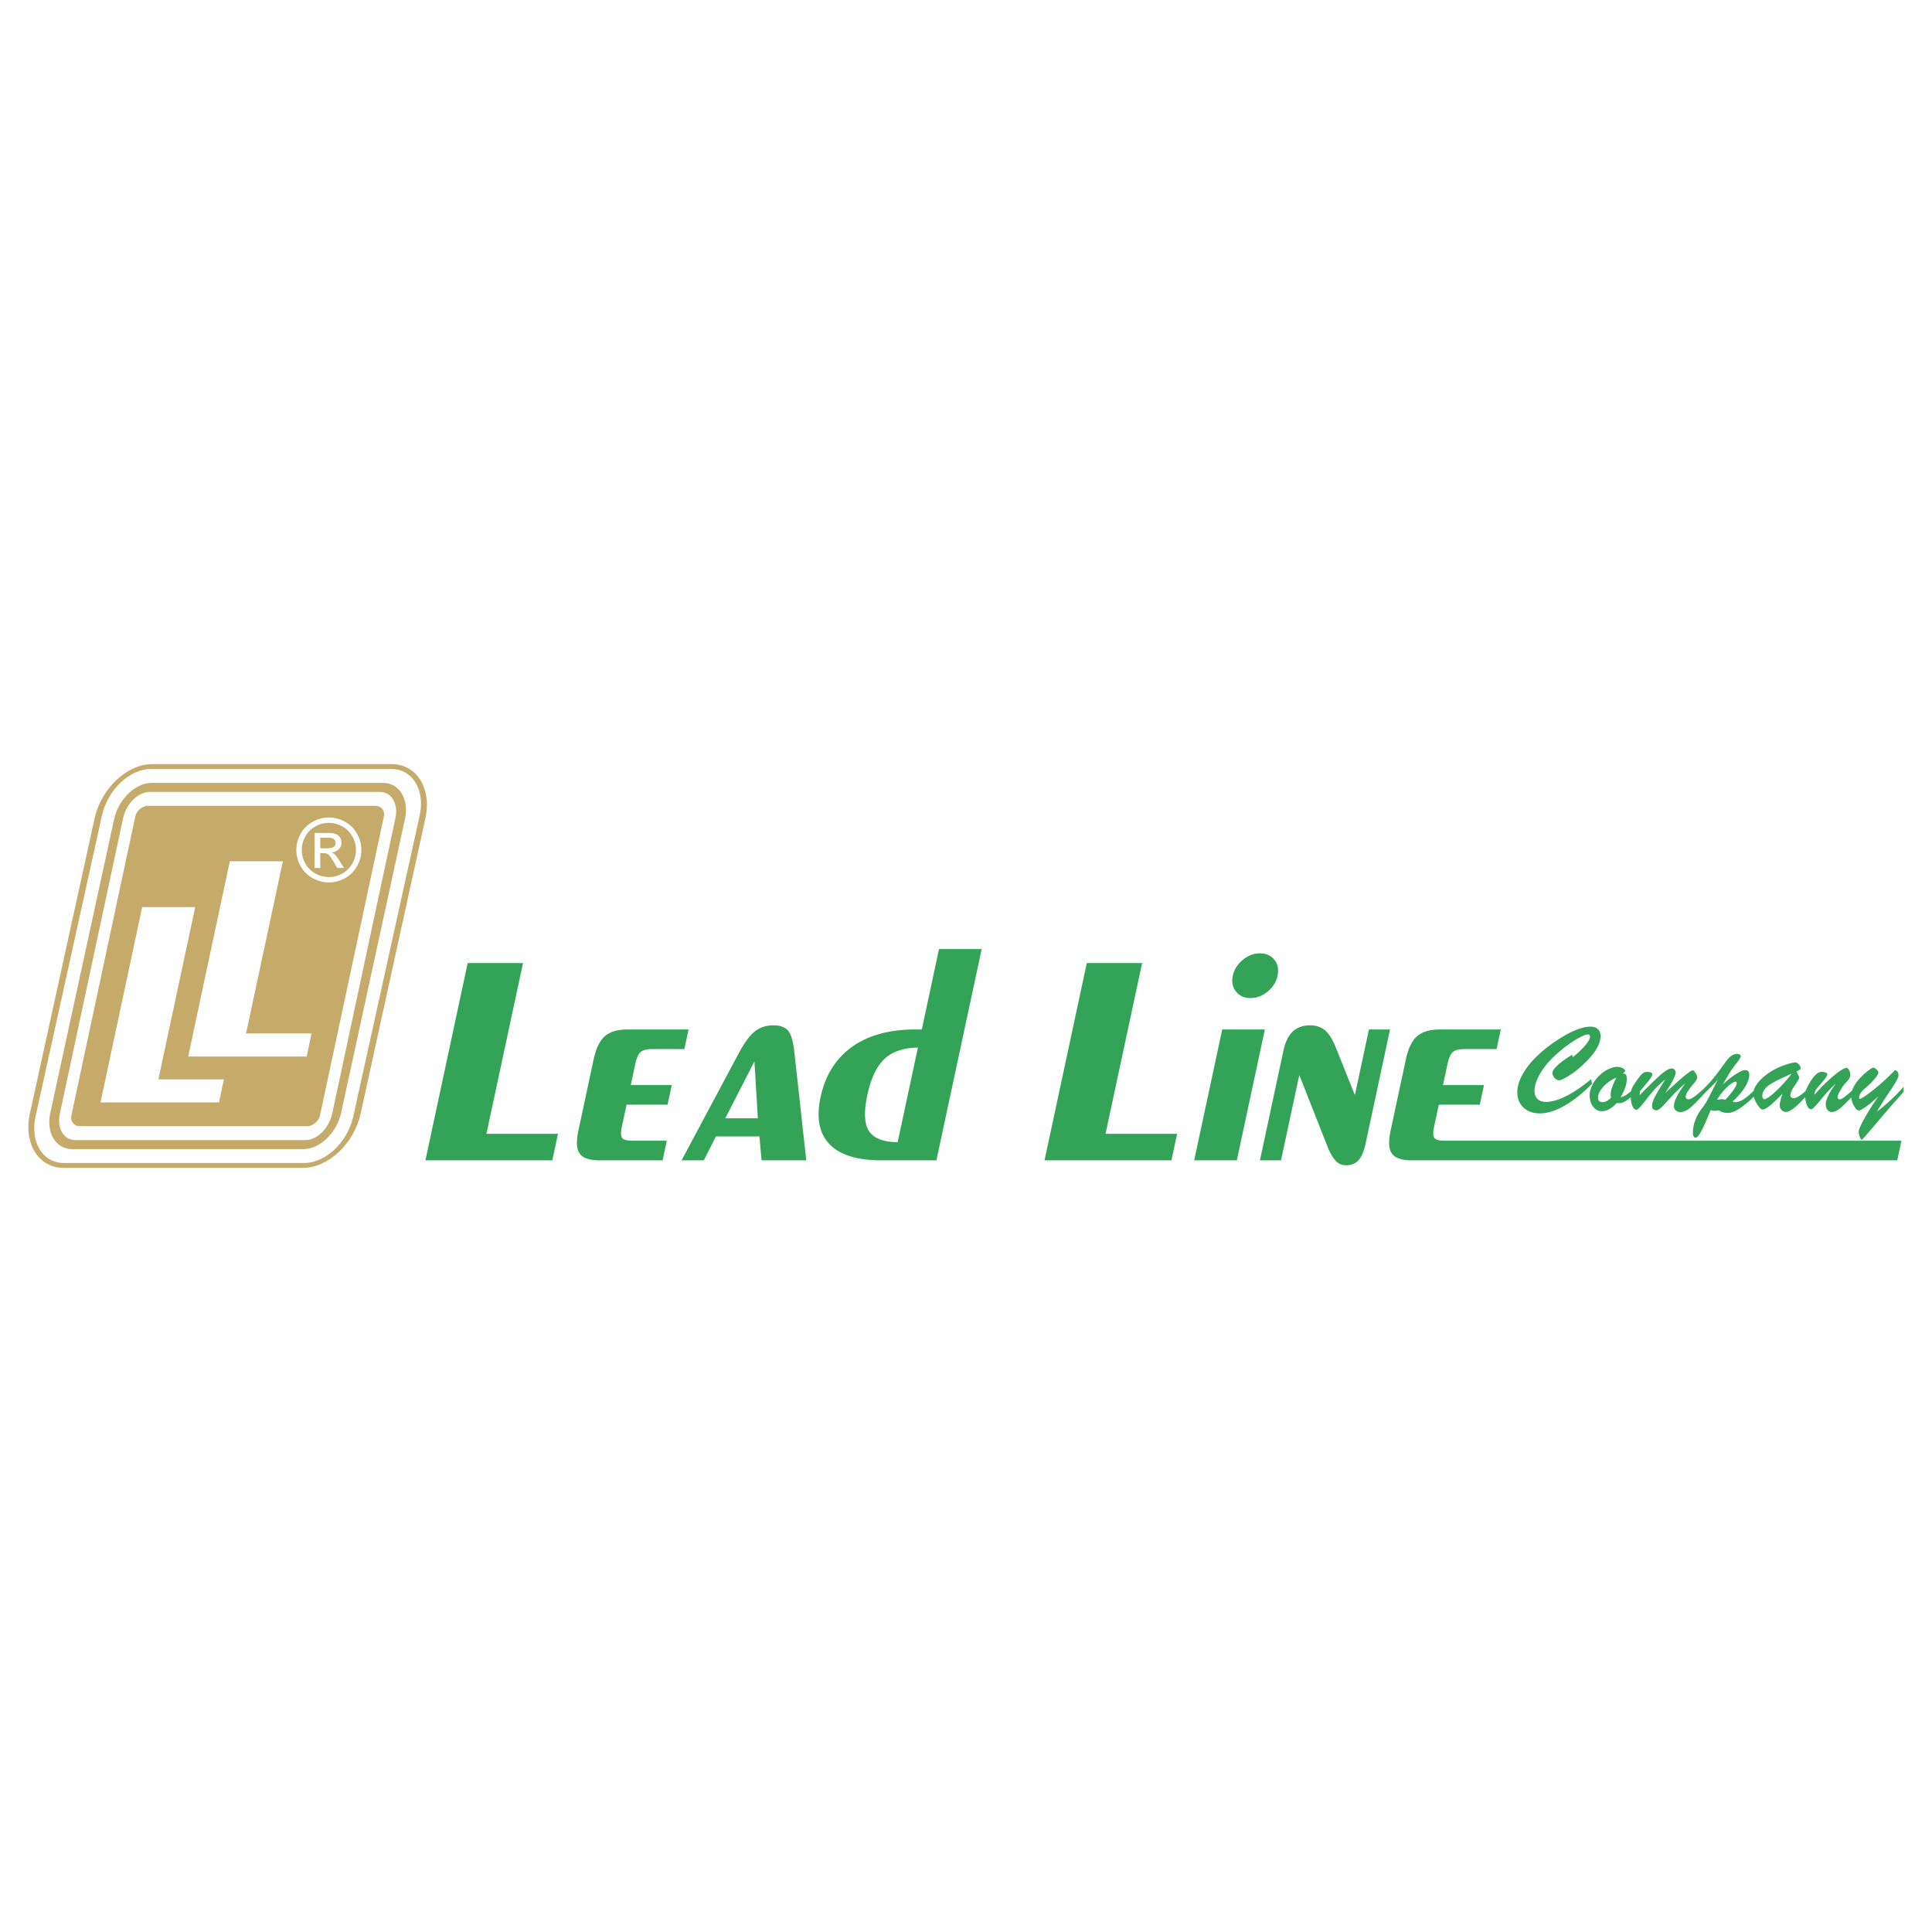 <svg xmlns="http://www.w3.org/2000/svg" width="2500" height="2500" viewBox="0 0 192.756 192.756"><g fill-rule="evenodd" clip-rule="evenodd"><path fill="#fff" d="M0 0h192.756v192.756H0V0z"/><path d="M30.628 112.359H7.961c-.588 0-.966-.482-.839-1.074l6.372-29.814c.126-.591.71-1.075 1.299-1.075H37.46c.588 0 .966.484.839 1.075l-6.372 29.814c-.127.592-.711 1.074-1.299 1.074z" fill="#c6aa6a"/><path d="M7.514 113.748h22.959c1.158 0 2.358-1.18 2.666-2.623L39.45 81.63c.309-1.442-.386-2.623-1.544-2.623H14.947c-1.158 0-2.357 1.18-2.666 2.623L5.97 111.125c-.308 1.443.386 2.623 1.544 2.623zm-.325.897h23.103c1.627 0 3.312-1.631 3.746-3.627L40.4 81.739c.434-1.996-.543-3.628-2.169-3.628H15.127c-1.627 0-3.312 1.632-3.746 3.628L5.02 111.018c-.434 1.996.543 3.627 2.169 3.627z" fill="#c6aa6a"/><path d="M6.369 116.031H30.38c2.113 0 4.303-2.088 4.866-4.643l6.623-30.022c.563-2.553-.706-4.642-2.819-4.642H15.04c-2.114 0-4.304 2.089-4.867 4.642L3.55 111.389c-.563 2.554.705 4.642 2.819 4.642zm-.02.49H30.24c2.506 0 5.091-2.439 5.744-5.42l6.456-29.448c.653-2.98-.863-5.418-3.369-5.418H15.18c-2.506 0-5.091 2.438-5.744 5.418L2.98 111.102c-.653 2.98.863 5.419 3.369 5.419z" fill="#c6aa6a"/><path d="M10.028 109.99l4.157-19.485h5.291l-3.674 17.18h6.533l-.482 2.305H10.028zm8.747-4.578l4.156-19.484h5.291l-3.674 17.18h6.533l-.482 2.305H18.775v-.001zM31.951 84.632h.683c.327 0 .549-.049.668-.146a.477.477 0 0 0 .178-.388.477.477 0 0 0-.085-.277.52.52 0 0 0-.239-.183c-.101-.04-.289-.06-.564-.06h-.641v1.054zm-.563 1.964v-3.49h1.199c.409 0 .706.032.889.097.184.065.33.178.439.338a.927.927 0 0 1-.11 1.178c-.182.189-.423.295-.724.318a.968.968 0 0 1 .297.185c.14.137.312.369.515.692l.426.684h-.688l-.309-.55c-.245-.433-.44-.703-.588-.812-.104-.081-.254-.121-.453-.121h-.33v1.483h-.563v-.002zm1.423-5.037c.544 0 1.076.14 1.594.419.52.279.923.679 1.212 1.198.29.521.434 1.063.434 1.627 0 .559-.142 1.096-.427 1.612a3.015 3.015 0 0 1-1.2 1.201 3.287 3.287 0 0 1-1.613.427c-.562 0-1.1-.142-1.614-.427a3.039 3.039 0 0 1-1.202-1.201 3.28 3.28 0 0 1-.429-1.612c0-.564.146-1.107.436-1.627a3 3 0 0 1 1.215-1.198 3.323 3.323 0 0 1 1.594-.419zm0 .537a2.76 2.76 0 0 0-1.331.35 2.515 2.515 0 0 0-1.012 1.002 2.735 2.735 0 0 0-.365 1.355c0 .466.12.914.358 1.343.24.428.575.762 1.004 1.001.43.239.878.359 1.346.359.466 0 .915-.12 1.345-.359a2.53 2.53 0 0 0 1.001-1.001c.238-.429.357-.877.357-1.343 0-.47-.121-.922-.363-1.355a2.497 2.497 0 0 0-1.012-1.002 2.76 2.76 0 0 0-1.328-.35z" fill="#fff"/><path d="M140.873 115.768c-1.008 0-1.676-.221-1.996-.668-.322-.447-.367-1.223-.131-2.322l1.516-7.08c.236-1.1.613-1.873 1.127-2.32.512-.447 1.273-.668 2.283-.668h6.064l-.42 1.959h-3.227c-.537 0-.92.1-1.143.297-.223.195-.396.582-.52 1.16l-.457 2.131h4.09l-.42 1.959h-4.09l-.467 2.182c-.123.566-.111.943.023 1.129.137.186.477.281 1.025.281h45.578l-.42 1.961h-48.415v-.001zm-11.242-8.512l-1.824 8.512h-2.105l2.344-10.939c.188-.873.5-1.512.934-1.918.434-.408 1.012-.613 1.74-.613.592 0 1.09.168 1.488.506.396.336.75.912 1.07 1.715l1.898 4.742 1.402-6.551h2.105l-2.434 11.365c-.168.783-.406 1.346-.707 1.678-.305.336-.721.502-1.244.502-.391 0-.727-.129-.994-.396-.266-.264-.582-.76-.875-1.502l-2.798-7.101zm-6.633-9.904c.131-.617.461-1.146.992-1.583.529-.437 1.1-.653 1.713-.653.627 0 1.109.216 1.447.648.34.431.443.96.309 1.587-.133.623-.461 1.146-.99 1.578s-1.104.648-1.723.648c-.613 0-1.09-.217-1.432-.654-.343-.435-.447-.958-.316-1.571zm-3.855 18.416l2.797-13.059h4.256l-2.797 13.059h-4.256zm-14.932 0l4.217-19.682h5.521l-3.648 17.033h7.141l-.568 2.648h-12.663v.001zm-44.374 0c-1.008 0-1.676-.221-1.998-.668s-.366-1.223-.13-2.322l1.517-7.08c.235-1.1.613-1.875 1.125-2.32.512-.447 1.273-.668 2.284-.668h6.064l-.42 1.959h-3.226c-.536 0-.921.102-1.144.297-.222.195-.396.584-.52 1.16l-.457 2.131h4.09l-.419 1.959h-4.09l-.467 2.182c-.121.566-.111.943.024 1.129s.477.281 1.025.281h3.432l-.42 1.961h-6.27v-.001zm-17.394 0l4.216-19.682h5.522l-3.649 17.033h7.14l-.567 2.648H42.443v.001zm116.315-8.102l.074.471c-.951.957-1.871 1.689-2.762 2.191-.891.504-1.699.756-2.432.756-.676 0-1.221-.193-1.635-.582-.414-.387-.621-.895-.621-1.525 0-.711.279-1.471.836-2.287.555-.814 1.334-1.598 2.338-2.348.832-.617 1.602-1.092 2.309-1.42s1.312-.492 1.816-.492c.316 0 .562.084.74.252s.266.396.266.688c0 .402-.141.838-.422 1.307-.283.467-.703.963-1.262 1.49a9.52 9.52 0 0 1-1.467 1.158c-.486.305-.822.459-1.008.459-.145 0-.289-.084-.432-.252-.141-.166-.211-.336-.211-.504 0-.18.182-.438.543-.771.365-.336.84-.676 1.426-1.02l.051.24a7.817 7.817 0 0 0 1.246-1.168c.322-.389.482-.676.482-.867 0-.082-.018-.141-.055-.176-.039-.037-.096-.053-.174-.053-.211 0-.602.168-1.164.504-.564.334-1.145.762-1.746 1.279-.752.641-1.338 1.307-1.76 1.992-.424.688-.637 1.303-.637 1.848 0 .348.102.621.303.812.201.193.486.289.857.289.564 0 1.232-.193 1.994-.578.767-.382 1.601-.949 2.507-1.693zm2.533 2.389a2.91 2.91 0 0 1-.74.607 1.503 1.503 0 0 1-.736.205c-.344 0-.633-.148-.865-.447s-.35-.682-.35-1.148c0-.324.092-.668.275-1.033a3.45 3.45 0 0 1 .742-.98c.266-.25.557-.449.871-.596.314-.148.598-.223.852-.223.203 0 .387.045.553.135s.248.18.248.27c0 .02-.027.061-.078.119a2.683 2.683 0 0 0-.129.152h.021c.129 0 .219.041.27.121s.078.219.078.418c0 .268-.051.553-.156.854s-.258.615-.459.947c.172-.008.377-.09.615-.254.123-.082.266-.195.428-.336.008-.041.018-.078.027-.115.041-.152.154-.367.338-.648.293-.447.525-.752.691-.914.166-.164.328-.244.488-.244.215 0 .363.02.451.061.088.037.131.102.131.191 0 .143-.254.512-.76 1.109l-.486.576-.023.381c1.15-1.166 1.914-1.898 2.299-2.203.381-.303.678-.457.885-.457.125 0 .223.039.295.115s.109.18.109.311c0 .264-.277.836-.836 1.713-.084.135-.15.24-.193.314a37.722 37.722 0 0 1 1.857-1.678c.479-.393.773-.59.889-.59.068 0 .158.088.27.262.113.176.168.332.168.473 0 .109-.119.309-.354.592-.061.074-.105.133-.139.174a5.199 5.199 0 0 0-.494.68c-.107.189-.162.342-.162.457 0 .066.029.125.082.176a.274.274 0 0 0 .193.076c.133 0 .316-.08.547-.24.209-.146.547-.428 1.014-.846v-.016c.521-.486 1.129-1.209 1.818-2.166.172-.24.297-.416.379-.527.195-.258.379-.445.553-.561s.352-.174.535-.174c.107 0 .197.021.266.064s.104.098.104.164c0 .121-.152.367-.451.744a9.027 9.027 0 0 0-.742 1.055l-.609 1.047a8.026 8.026 0 0 1 1.301-1.047c.43-.273.744-.41.938-.41.141 0 .246.037.312.109s.102.189.102.35c0 .367-.146.783-.434 1.25-.289.465-.703.943-1.24 1.432a.75.75 0 0 0 .059.012c.109.029.182.043.217.043.262 0 .553-.104.873-.314.238-.156.557-.424.957-.801.041-.184.131-.385.273-.6.197-.299.473-.596.828-.885.266-.221.549-.416.85-.586.305-.17.635-.322.998-.455.254-.098.494-.176.723-.236.232-.059.391-.09.48-.09.121 0 .244.07.367.205.119.135.18.264.18.385a.129.129 0 0 1-.041.096.706.706 0 0 1-.164.109l-.209.125.197.402c.027.049.043.09.053.123s.014.064.014.096c0 .086-.146.34-.439.764-.291.422-.439.75-.439.984 0 .09.029.16.086.205.061.047.141.07.246.07.16 0 .359-.08.604-.242.148-.1.336-.248.564-.447.281-.631.561-1.109.834-1.436.277-.332.541-.498.791-.498.148 0 .281.025.395.078.113.051.172.109.172.174 0 .074-.084.223-.25.443-.166.223-.414.518-.742.887a1.227 1.227 0 0 0-.217.336.839.839 0 0 0-.078.34v.035c.682-.783 1.33-1.426 1.945-1.928.617-.502 1.037-.752 1.268-.752.084 0 .166.076.244.227.078.152.117.312.117.484 0 .191-.121.418-.367.682a4.616 4.616 0 0 0-.293.33c-.174.234-.32.469-.436.697-.117.229-.174.389-.174.479 0 .076.02.135.059.176.039.045.096.066.17.066.094 0 .27-.098.525-.295.178-.135.406-.328.689-.58a1.91 1.91 0 0 1 .115-.287c.129-.275.322-.561.58-.859.262-.297.543-.561.844-.793.299-.232.486-.35.557-.35.104 0 .219.059.344.174s.188.215.188.297c0 .143-.137.371-.41.691a9.011 9.011 0 0 1-1.096 1.039 2.64 2.64 0 0 0-.328.449.712.712 0 0 0-.086.33c0 .055.004.09.012.105a.04.04 0 0 0 .037.021c.152 0 .582-.277 1.295-.83a21.874 21.874 0 0 0 2.221-2.025c.127.023.219.074.275.158.055.082.084.203.084.367 0 .207-.27.705-.807 1.496s-.984 1.492-1.336 2.105c.477-.363.938-.75 1.379-1.162s.869-.85 1.279-1.312v.514a100.849 100.849 0 0 0-2.75 3.158c-.91 1.08-1.387 1.621-1.432 1.621-.053 0-.115-.098-.191-.293a1.567 1.567 0 0 1-.109-.557c0-.164.184-.582.553-1.254s.84-1.416 1.41-2.238c-.438.416-.842.754-1.217 1.02-.377.264-.625.396-.746.396-.148 0-.309-.162-.482-.486a2.111 2.111 0 0 1-.256-.82c-.541.57-.926.943-1.156 1.119-.299.225-.562.338-.789.338a.525.525 0 0 1-.436-.215c-.113-.145-.17-.33-.17-.562 0-.229.084-.512.248-.848.164-.338.416-.746.76-1.219-.51.473-1.018 1.02-1.523 1.641-.502.619-.811.928-.928.928-.178 0-.324-.135-.439-.404a2.47 2.47 0 0 1-.162-.803c-.525.555-.906.924-1.145 1.109-.307.242-.568.361-.785.361-.174 0-.322-.064-.441-.195s-.18-.295-.18-.492c0-.18.09-.549.27-1.109l.004-.021c-.504.529-.918.926-1.244 1.188s-.572.391-.736.391c-.15 0-.34-.191-.57-.572a2.536 2.536 0 0 1-.305-.707 9.759 9.759 0 0 1-1.283 1.086c-.516.357-.941.535-1.277.535-.184 0-.357-.023-.521-.07s-.305-.113-.424-.197a6.332 6.332 0 0 1-.207.039 1.294 1.294 0 0 1-.213.018c-.055 0-.117-.006-.18-.02s-.129-.031-.201-.055c-.426 1.045-.746 1.766-.967 2.16-.217.396-.395.594-.531.594-.082 0-.15-.041-.199-.123a.618.618 0 0 1-.076-.336c0-.43.074-.844.221-1.248a4.971 4.971 0 0 1 .713-1.263c.195-.23.418-.594.672-1.086l.879-1.732c-.16.188-.344.389-.549.602a28.97 28.97 0 0 1-.795.781c-.697.768-1.193 1.264-1.49 1.488-.314.24-.6.359-.854.359-.217 0-.385-.053-.506-.16a.557.557 0 0 1-.182-.443c0-.246.098-.562.293-.949.197-.387.48-.826.854-1.324a16.889 16.889 0 0 0-1.73 1.711c-.584.662-.961.992-1.133.992-.162 0-.279-.037-.355-.115-.076-.076-.115-.197-.115-.365 0-.193.084-.461.25-.801.168-.34.529-.943 1.082-1.812a10.903 10.903 0 0 0-1.842 1.932c-.557.738-.902 1.107-1.035 1.107-.164 0-.303-.125-.412-.375-.1-.227-.154-.52-.164-.877-.17.146-.322.262-.455.346-.258.166-.494.25-.701.25-.061 0-.109-.002-.146-.004s-.082-.007-.109-.007zm10.014-.334c.047-.008.129-.02.24-.031.111-.016.193-.023.246-.023s.105.004.162.014.119.021.189.041c.404-.447.691-.799.865-1.057.174-.254.26-.445.26-.572a.333.333 0 0 0-.018-.129c-.01-.025-.029-.041-.061-.045-.191 0-.467.166-.834.5-.364.333-.715.769-1.049 1.302zm7.441-2.592c-1.223.525-2.016.938-2.379 1.234-.359.297-.541.627-.541.988 0 .09.018.164.055.223.039.059.084.09.141.09.186 0 .547-.24 1.084-.725a13.588 13.588 0 0 0 1.64-1.81zm-18.027 2.404a4.594 4.594 0 0 1-.022-.351c0-.201.049-.439.145-.719.098-.279.238-.592.426-.943a3.507 3.507 0 0 0-1.311.912c-.346.393-.52.752-.52 1.082 0 .148.039.26.113.336.074.074.186.109.334.109.131 0 .27-.035.412-.107a1.59 1.59 0 0 0 .423-.319zm-88.358 2.039h3.25l-.343-5.668-2.907 5.668zM68 115.768l5.682-10.643c.564-1.057 1.099-1.799 1.614-2.211.516-.412 1.138-.617 1.861-.617.678 0 1.174.18 1.477.543.304.363.501 1.057.614 2.08l1.193 10.848h-4.462l-.207-2.387h-4.347l-1.205 2.387H68zm29.943-21.079l-4.517 21.079h-5.492c-2.412 0-4.137-.539-5.172-1.613s-1.334-2.639-.895-4.688c.467-2.182 1.512-3.852 3.134-5.016 1.619-1.16 3.725-1.742 6.303-1.742h.663l1.718-8.02h4.258zm-6.362 9.829c-1.437.02-2.549.396-3.332 1.125-.786.732-1.355 1.939-1.715 3.617-.356 1.668-.303 2.867.166 3.588.467.719 1.42 1.09 2.857 1.111l2.024-9.441z" fill="#33a457"/></g></svg>